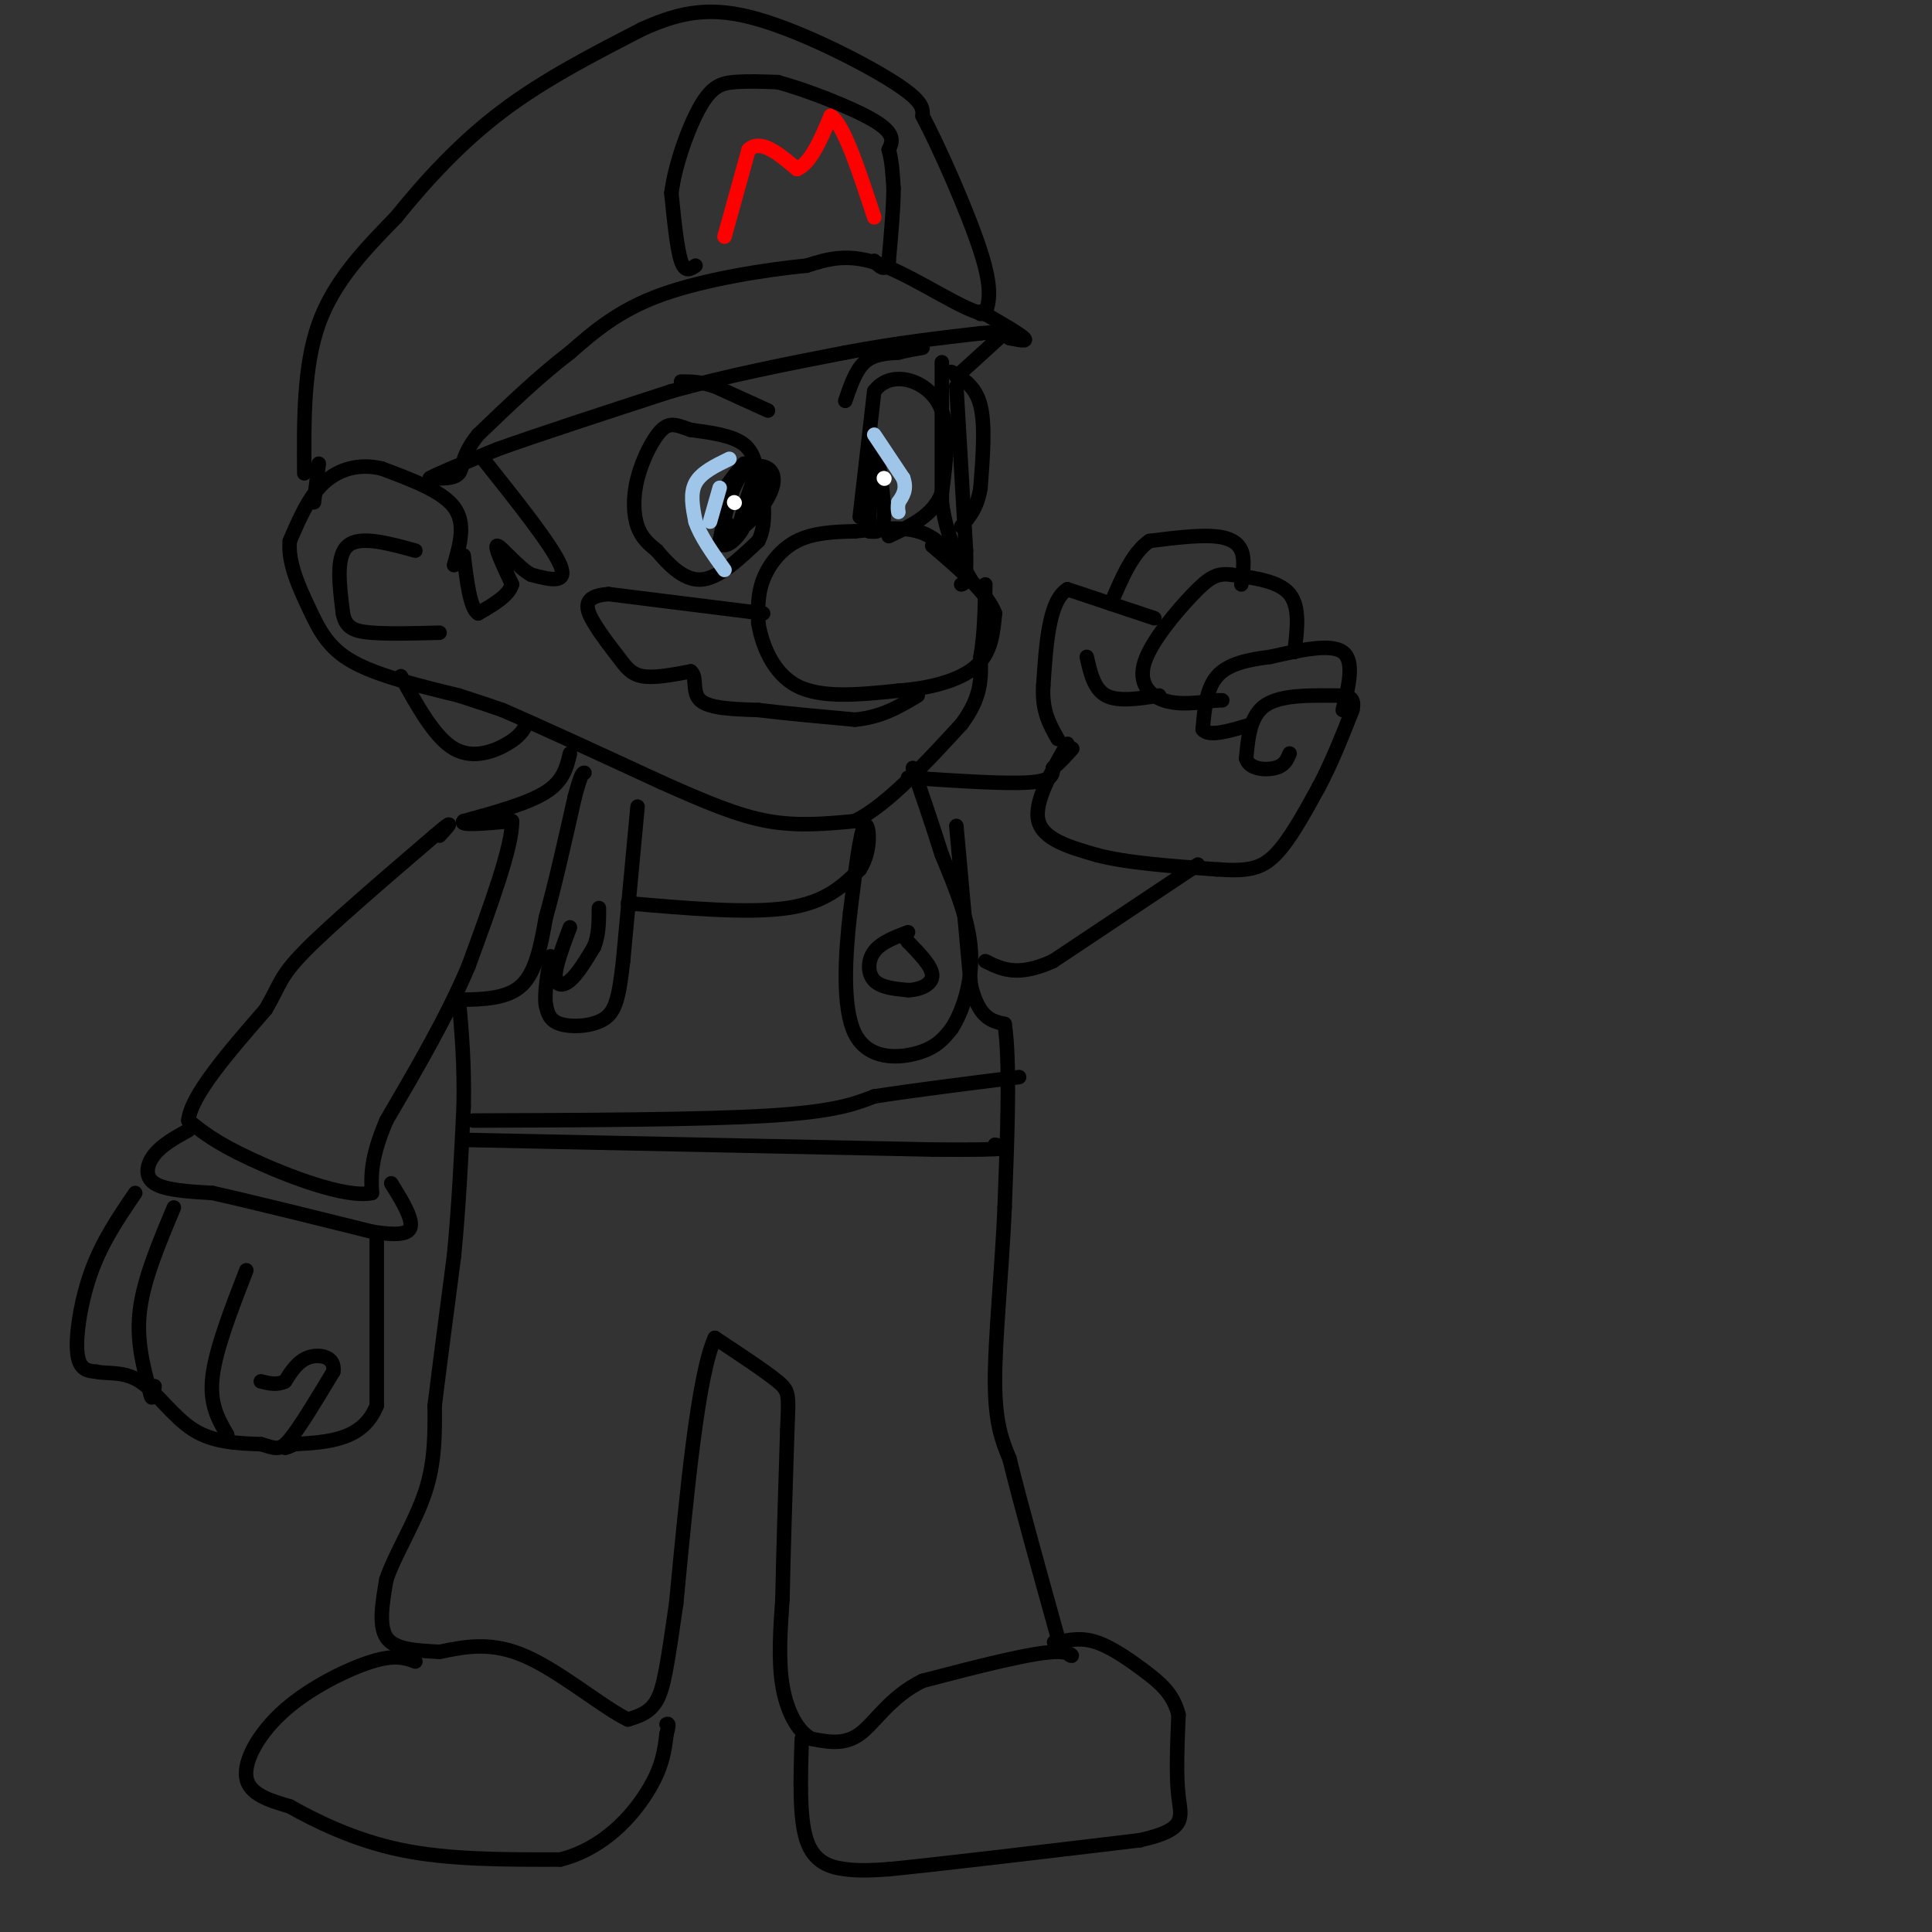 <svg viewBox='0 0 400 400' version='1.1' xmlns='http://www.w3.org/2000/svg' xmlns:xlink='http://www.w3.org/1999/xlink'><rect x="0" y="0" width="400" height="400" fill="#333333" stroke="none"/><g fill='none' stroke='#000000' stroke-width='3' stroke-linecap='round' stroke-linejoin='round'><path d='M94,117c1.250,-4.333 2.500,-8.667 0,-12c-2.500,-3.333 -8.750,-5.667 -15,-8'/><path d='M79,97c-4.689,-1.111 -8.911,0.111 -12,3c-3.089,2.889 -5.044,7.444 -7,12'/><path d='M60,112c-0.452,4.452 1.917,9.583 4,14c2.083,4.417 3.881,8.119 9,11c5.119,2.881 13.560,4.940 22,7'/><path d='M95,144c5.167,1.667 7.083,2.333 9,3'/><path d='M104,147c7.000,3.000 20.000,9.000 33,15'/><path d='M137,162c9.222,4.111 15.778,6.889 22,8c6.222,1.111 12.111,0.556 18,0'/><path d='M177,170c6.667,-3.333 14.333,-11.667 22,-20'/><path d='M199,150c4.333,-5.667 4.167,-9.833 4,-14'/><path d='M203,136c0.833,-4.833 0.917,-9.917 1,-15'/><path d='M198,116c-2.250,-2.500 -4.500,-5.000 -8,-6c-3.500,-1.000 -8.250,-0.500 -13,0'/><path d='M177,110c-4.321,0.083 -8.625,0.292 -12,2c-3.375,1.708 -5.821,4.917 -7,8c-1.179,3.083 -1.089,6.042 -1,9'/><path d='M157,129c0.689,4.244 2.911,10.356 8,13c5.089,2.644 13.044,1.822 21,1'/><path d='M186,143c6.644,-0.467 12.756,-2.133 16,-5c3.244,-2.867 3.622,-6.933 4,-11'/><path d='M206,127c-1.500,-4.167 -7.250,-9.083 -13,-14'/><path d='M195,75c0.000,0.000 0.000,29.000 0,29'/><path d='M195,104c1.000,7.500 3.500,11.750 6,16'/><path d='M198,80c0.000,0.000 2.000,34.000 2,34'/><path d='M200,114c0.167,6.833 -0.417,6.917 -1,7'/><path d='M197,77c2.500,1.500 5.000,3.000 6,7c1.000,4.000 0.500,10.500 0,17'/><path d='M203,101c-0.667,4.167 -2.333,6.083 -4,8'/><path d='M188,161c10.000,0.667 20.000,1.333 25,1c5.000,-0.333 5.000,-1.667 5,-3'/><path d='M218,159c1.500,-1.167 2.750,-2.583 4,-4'/><path d='M158,127c0.000,0.000 -32.000,-4.000 -32,-4'/><path d='M126,123c-5.885,0.383 -4.598,3.340 -3,6c1.598,2.660 3.507,5.024 5,7c1.493,1.976 2.569,3.565 5,4c2.431,0.435 6.215,-0.282 10,-1'/><path d='M143,139c1.467,1.089 0.133,4.311 2,6c1.867,1.689 6.933,1.844 12,2'/><path d='M157,147c5.333,0.667 12.667,1.333 20,2'/><path d='M177,149c5.500,-0.500 9.250,-2.750 13,-5'/><path d='M100,95c7.167,9.000 14.333,18.000 16,22c1.667,4.000 -2.167,3.000 -6,2'/><path d='M110,119c-2.622,-1.378 -6.178,-5.822 -7,-6c-0.822,-0.178 1.089,3.911 3,8'/><path d='M106,121c-0.667,2.333 -3.833,4.167 -7,6'/><path d='M99,127c-1.667,-1.000 -2.333,-6.500 -3,-12'/><path d='M83,140c3.511,6.356 7.022,12.711 11,15c3.978,2.289 8.422,0.511 11,-1c2.578,-1.511 3.289,-2.756 4,-4'/><path d='M109,150c0.667,-0.667 0.333,-0.333 0,0'/><path d='M63,98c-0.083,-11.083 -0.167,-22.167 3,-31c3.167,-8.833 9.583,-15.417 16,-22'/><path d='M82,45c6.089,-7.556 13.311,-15.444 22,-22c8.689,-6.556 18.844,-11.778 29,-17'/><path d='M133,6c8.321,-3.774 14.625,-4.708 24,-2c9.375,2.708 21.821,9.060 28,13c6.179,3.940 6.089,5.470 6,7'/><path d='M191,24c3.556,6.733 9.444,20.067 12,28c2.556,7.933 1.778,10.467 1,13'/><path d='M204,65c-3.800,-0.200 -13.800,-7.200 -21,-10c-7.200,-2.800 -11.600,-1.400 -16,0'/><path d='M167,55c-8.311,0.800 -21.089,2.800 -30,6c-8.911,3.200 -13.956,7.600 -19,12'/><path d='M118,73c-6.333,4.833 -12.667,10.917 -19,17'/><path d='M99,90c-3.578,4.378 -3.022,6.822 -4,8c-0.978,1.178 -3.489,1.089 -6,1'/><path d='M89,99c1.333,-0.833 7.667,-3.417 14,-6'/><path d='M103,93c8.333,-3.000 22.167,-7.500 36,-12'/><path d='M139,81c12.000,-3.333 24.000,-5.667 36,-8'/><path d='M175,73c10.667,-2.000 19.333,-3.000 28,-4'/><path d='M203,69c5.667,-0.500 5.833,0.250 6,1'/><path d='M209,70c1.956,0.378 3.844,0.822 3,0c-0.844,-0.822 -4.422,-2.911 -8,-5'/><path d='M204,65c-1.500,-0.833 -1.250,-0.417 -1,0'/><path d='M209,68c0.000,0.000 -11.000,10.000 -11,10'/><path d='M175,83c1.083,-3.167 2.167,-6.333 4,-8c1.833,-1.667 4.417,-1.833 7,-2'/><path d='M186,73c2.000,-0.500 3.500,-0.750 5,-1'/><path d='M159,85c0.000,0.000 -11.000,-5.000 -11,-5'/><path d='M148,80c-3.000,-1.000 -5.000,-1.000 -7,-1'/><path d='M118,156c-0.667,2.833 -1.333,5.667 -5,8c-3.667,2.333 -10.333,4.167 -17,6'/><path d='M96,170c-1.167,1.000 4.417,0.500 10,0'/><path d='M106,170c0.167,5.000 -4.417,17.500 -9,30'/><path d='M97,200c-4.333,10.333 -10.667,21.167 -17,32'/><path d='M80,232c-3.333,7.833 -3.167,11.417 -3,15'/><path d='M77,247c-5.444,1.133 -17.556,-3.533 -25,-7c-7.444,-3.467 -10.222,-5.733 -13,-8'/><path d='M39,232c0.500,-5.167 8.250,-14.083 16,-23'/><path d='M55,209c3.067,-5.178 2.733,-6.622 8,-12c5.267,-5.378 16.133,-14.689 27,-24'/><path d='M90,173c4.667,-4.000 2.833,-2.000 1,0'/><path d='M39,234c-2.689,1.489 -5.378,2.978 -7,5c-1.622,2.022 -2.178,4.578 0,6c2.178,1.422 7.089,1.711 12,2'/><path d='M44,247c7.500,1.667 20.250,4.833 33,8'/><path d='M77,255c7.089,1.156 8.311,0.044 8,-2c-0.311,-2.044 -2.156,-5.022 -4,-8'/><path d='M28,247c-3.378,4.956 -6.756,9.911 -9,16c-2.244,6.089 -3.356,13.311 -3,17c0.356,3.689 2.178,3.844 4,4'/><path d='M20,284c2.167,0.512 5.583,-0.208 9,2c3.417,2.208 6.833,7.345 11,10c4.167,2.655 9.083,2.827 14,3'/><path d='M54,299c3.111,0.867 3.889,1.533 6,-1c2.111,-2.533 5.556,-8.267 9,-14'/><path d='M69,284c0.511,-3.067 -2.711,-3.733 -5,-3c-2.289,0.733 -3.644,2.867 -5,5'/><path d='M59,286c-1.667,0.833 -3.333,0.417 -5,0'/><path d='M78,256c0.000,0.000 0.000,35.000 0,35'/><path d='M78,291c-2.833,7.167 -9.917,7.583 -17,8'/><path d='M61,299c-3.000,1.333 -2.000,0.667 -1,0'/><path d='M36,250c-3.083,7.333 -6.167,14.667 -7,21c-0.833,6.333 0.583,11.667 2,17'/><path d='M31,288c0.500,2.667 0.750,0.833 1,-1'/><path d='M51,263c-3.167,8.167 -6.333,16.333 -7,22c-0.667,5.667 1.167,8.833 3,12'/><path d='M47,297c0.500,2.000 0.250,1.000 0,0'/><path d='M221,154c-3.500,6.083 -7.000,12.167 -6,16c1.000,3.833 6.500,5.417 12,7'/><path d='M227,177c6.167,1.667 15.583,2.333 25,3'/><path d='M252,180c6.156,0.422 9.044,-0.022 12,-3c2.956,-2.978 5.978,-8.489 9,-14'/><path d='M273,163c2.667,-5.000 4.833,-10.500 7,-16'/><path d='M280,147c0.679,-3.143 -1.125,-3.000 -5,-3c-3.875,0.000 -9.821,-0.143 -13,2c-3.179,2.143 -3.589,6.571 -4,11'/><path d='M258,157c0.578,2.289 4.022,2.511 6,2c1.978,-0.511 2.489,-1.756 3,-3'/><path d='M278,147c1.250,-5.083 2.500,-10.167 0,-12c-2.500,-1.833 -8.750,-0.417 -15,1'/><path d='M263,136c-4.644,0.556 -8.756,1.444 -11,4c-2.244,2.556 -2.622,6.778 -3,11'/><path d='M249,151c1.167,1.667 5.583,0.333 10,-1'/><path d='M268,135c0.583,-4.667 1.167,-9.333 -1,-12c-2.167,-2.667 -7.083,-3.333 -12,-4'/><path d='M255,119c-3.033,-0.434 -4.617,0.482 -8,4c-3.383,3.518 -8.565,9.640 -10,14c-1.435,4.360 0.876,6.960 4,8c3.124,1.040 7.062,0.520 11,0'/><path d='M252,145c1.833,0.000 0.917,0.000 0,0'/><path d='M257,121c0.378,-2.600 0.756,-5.200 0,-7c-0.756,-1.800 -2.644,-2.800 -6,-3c-3.356,-0.200 -8.178,0.400 -13,1'/><path d='M238,112c-3.500,2.333 -5.750,7.667 -8,13'/><path d='M239,128c0.000,0.000 -18.000,-6.000 -18,-6'/><path d='M221,122c-3.833,2.333 -4.417,11.167 -5,20'/><path d='M216,142c-0.333,5.167 1.333,8.083 3,11'/><path d='M225,136c0.750,3.333 1.500,6.667 4,8c2.500,1.333 6.750,0.667 11,0'/><path d='M248,179c0.000,0.000 -30.000,20.000 -30,20'/><path d='M218,199c-7.333,3.333 -10.667,1.667 -14,0'/><path d='M198,171c0.000,0.000 3.000,33.000 3,33'/><path d='M201,204c1.667,6.833 4.333,7.417 7,8'/><path d='M208,212c1.167,7.667 0.583,22.833 0,38'/><path d='M208,250c-0.578,13.200 -2.022,27.200 -2,36c0.022,8.800 1.511,12.400 3,16'/><path d='M209,302c2.167,8.833 6.083,22.917 10,37'/><path d='M219,339c2.800,6.156 4.800,3.044 0,3c-4.800,-0.044 -16.400,2.978 -28,6'/><path d='M191,348c-6.800,3.333 -9.800,8.667 -13,11c-3.200,2.333 -6.600,1.667 -10,1'/><path d='M168,360c-2.889,-1.489 -5.111,-5.711 -6,-11c-0.889,-5.289 -0.444,-11.644 0,-18'/><path d='M162,331c0.167,-8.833 0.583,-21.917 1,-35'/><path d='M163,296c0.289,-7.267 0.511,-7.933 -2,-10c-2.511,-2.067 -7.756,-5.533 -13,-9'/><path d='M148,277c-3.500,7.667 -5.750,31.333 -8,55'/><path d='M140,332c-1.867,12.822 -2.533,17.378 -4,20c-1.467,2.622 -3.733,3.311 -6,4'/><path d='M130,356c-4.800,-2.222 -13.800,-9.778 -21,-13c-7.200,-3.222 -12.600,-2.111 -18,-1'/><path d='M91,342c-5.244,-0.289 -9.356,-0.511 -11,-3c-1.644,-2.489 -0.822,-7.244 0,-12'/><path d='M80,327c1.689,-5.067 5.911,-11.733 8,-18c2.089,-6.267 2.044,-12.133 2,-18'/><path d='M90,291c1.000,-8.167 2.500,-19.583 4,-31'/><path d='M94,260c1.000,-10.333 1.500,-20.667 2,-31'/><path d='M96,229c0.167,-8.833 -0.417,-15.417 -1,-22'/><path d='M95,207c5.000,-0.083 10.000,-0.167 13,-3c3.000,-2.833 4.000,-8.417 5,-14'/><path d='M113,190c1.833,-6.500 3.917,-15.750 6,-25'/><path d='M119,165c1.333,-5.000 1.667,-5.000 2,-5'/><path d='M132,167c0.000,0.000 -3.000,32.000 -3,32'/><path d='M129,199c-0.869,7.560 -1.542,10.458 -4,12c-2.458,1.542 -6.702,1.726 -9,1c-2.298,-0.726 -2.649,-2.363 -3,-4'/><path d='M113,208c-0.333,-2.333 0.333,-6.167 1,-10'/><path d='M130,187c12.500,1.083 25.000,2.167 33,1c8.000,-1.167 11.500,-4.583 15,-8'/><path d='M178,180c2.689,-4.044 1.911,-10.156 1,-9c-0.911,1.156 -1.956,9.578 -3,18'/><path d='M176,189c-0.929,8.143 -1.750,19.500 1,25c2.750,5.500 9.071,5.143 13,4c3.929,-1.143 5.464,-3.071 7,-5'/><path d='M197,213c2.244,-3.444 4.356,-9.556 4,-16c-0.356,-6.444 -3.178,-13.222 -6,-20'/><path d='M195,177c-2.000,-6.333 -4.000,-12.167 -6,-18'/><path d='M98,232c23.583,-0.083 47.167,-0.167 61,-1c13.833,-0.833 17.917,-2.417 22,-4'/><path d='M181,227c8.667,-1.333 19.333,-2.667 30,-4'/><path d='M96,236c0.000,0.000 97.000,2.000 97,2'/><path d='M193,238c18.333,0.167 15.667,-0.417 13,-1'/><path d='M86,344c-2.060,-0.750 -4.119,-1.500 -9,0c-4.881,1.500 -12.583,5.250 -18,10c-5.417,4.750 -8.548,10.500 -8,14c0.548,3.500 4.774,4.750 9,6'/><path d='M60,374c5.044,2.844 13.156,6.956 23,9c9.844,2.044 21.422,2.022 33,2'/><path d='M116,385c8.956,-2.267 14.844,-8.933 18,-14c3.156,-5.067 3.578,-8.533 4,-12'/><path d='M138,359c0.667,-2.333 0.333,-2.167 0,-2'/><path d='M166,360c-0.267,8.200 -0.533,16.400 1,21c1.533,4.600 4.867,5.600 8,6c3.133,0.400 6.067,0.200 9,0'/><path d='M184,387c10.167,-1.000 31.083,-3.500 52,-6'/><path d='M236,381c9.867,-2.178 8.533,-4.622 8,-9c-0.533,-4.378 -0.267,-10.689 0,-17'/><path d='M244,355c-1.083,-4.310 -3.792,-6.583 -7,-9c-3.208,-2.417 -6.917,-4.976 -10,-6c-3.083,-1.024 -5.542,-0.512 -8,0'/><path d='M219,340c-1.333,0.000 -0.667,0.000 0,0'/><path d='M188,193c-2.800,1.067 -5.600,2.133 -7,4c-1.400,1.867 -1.400,4.533 0,6c1.400,1.467 4.200,1.733 7,2'/><path d='M188,205c2.422,-0.044 4.978,-1.156 5,-3c0.022,-1.844 -2.489,-4.422 -5,-7'/><path d='M188,195c-0.833,-1.167 -0.417,-0.583 0,0'/><path d='M118,192c-1.489,3.956 -2.978,7.911 -3,10c-0.022,2.089 1.422,2.311 3,1c1.578,-1.311 3.289,-4.156 5,-7'/><path d='M123,196c1.000,-2.500 1.000,-5.250 1,-8'/><path d='M157,100c-0.333,-3.083 -0.667,-6.167 -3,-8c-2.333,-1.833 -6.667,-2.417 -11,-3'/><path d='M143,89c-2.770,-0.927 -4.196,-1.743 -6,0c-1.804,1.743 -3.986,6.046 -5,10c-1.014,3.954 -0.861,7.558 0,10c0.861,2.442 2.431,3.721 4,5'/><path d='M136,114c2.089,2.467 5.311,6.133 9,6c3.689,-0.133 7.844,-4.067 12,-8'/><path d='M157,112c2.000,-3.833 1.000,-9.417 0,-15'/><path d='M178,107c0.000,0.000 3.000,-26.000 3,-26'/><path d='M181,81c3.311,-4.444 10.089,-2.556 13,2c2.911,4.556 1.956,11.778 1,19'/><path d='M195,102c-1.667,4.667 -6.333,6.833 -11,9'/><path d='M181,90c1.083,6.833 2.167,13.667 2,17c-0.167,3.333 -1.583,3.167 -3,3'/><path d='M180,110c-0.333,-2.000 0.333,-8.500 1,-15'/><path d='M154,96c-2.333,2.833 -4.667,5.667 -5,8c-0.333,2.333 1.333,4.167 3,6'/><path d='M152,110c1.967,-0.303 5.383,-4.061 7,-7c1.617,-2.939 1.435,-5.061 0,-6c-1.435,-0.939 -4.124,-0.697 -6,2c-1.876,2.697 -2.938,7.848 -4,13'/><path d='M149,112c0.357,1.976 3.250,0.417 5,-3c1.750,-3.417 2.357,-8.690 2,-9c-0.357,-0.310 -1.679,4.345 -3,9'/><path d='M153,109c-0.500,1.667 -0.250,1.333 0,1'/></g>
<g fill='none' stroke='#ffffff' stroke-width='3' stroke-linecap='round' stroke-linejoin='round'><path d='M152,104c0.000,0.000 0.100,0.100 0.1,0.1'/><path d='M183,99c0.000,0.000 0.100,0.100 0.1,0.1'/></g>
<g fill='none' stroke='#9fc5e8' stroke-width='3' stroke-linecap='round' stroke-linejoin='round'><path d='M181,90c0.000,0.000 6.000,9.000 6,9'/><path d='M187,99c0.833,2.333 -0.083,3.667 -1,5'/><path d='M186,104c-0.167,1.167 -0.083,1.583 0,2'/><path d='M151,95c-2.917,1.417 -5.833,2.833 -7,5c-1.167,2.167 -0.583,5.083 0,8'/><path d='M144,108c1.000,3.000 3.500,6.500 6,10'/><path d='M149,101c0.000,0.000 -2.000,7.000 -2,7'/></g>
<g fill='none' stroke='#ff0000' stroke-width='3' stroke-linecap='round' stroke-linejoin='round'><path d='M150,49c0.000,0.000 5.000,-18.000 5,-18'/><path d='M155,31c2.500,-2.333 6.250,0.833 10,4'/><path d='M165,35c2.833,-1.167 4.917,-6.083 7,-11'/><path d='M172,24c2.667,1.667 5.833,11.333 9,21'/></g>
<g fill='none' stroke='#000000' stroke-width='3' stroke-linecap='round' stroke-linejoin='round'><path d='M144,55c-1.083,0.750 -2.167,1.500 -3,-1c-0.833,-2.500 -1.417,-8.250 -2,-14'/><path d='M139,40c0.738,-5.940 3.583,-13.792 6,-18c2.417,-4.208 4.405,-4.774 7,-5c2.595,-0.226 5.798,-0.113 9,0'/><path d='M161,17c5.711,1.511 15.489,5.289 20,8c4.511,2.711 3.756,4.356 3,6'/><path d='M184,31c0.667,2.333 0.833,5.167 1,8'/><path d='M185,39c0.000,3.833 -0.500,9.417 -1,15'/><path d='M184,54c-0.667,2.500 -1.833,1.250 -3,0'/><path d='M66,96c0.000,0.000 -1.000,8.000 -1,8'/><path d='M86,114c-5.750,-1.583 -11.500,-3.167 -14,-1c-2.500,2.167 -1.750,8.083 -1,14'/><path d='M71,127c0.556,3.067 2.444,3.733 6,4c3.556,0.267 8.778,0.133 14,0'/></g>
</svg>
